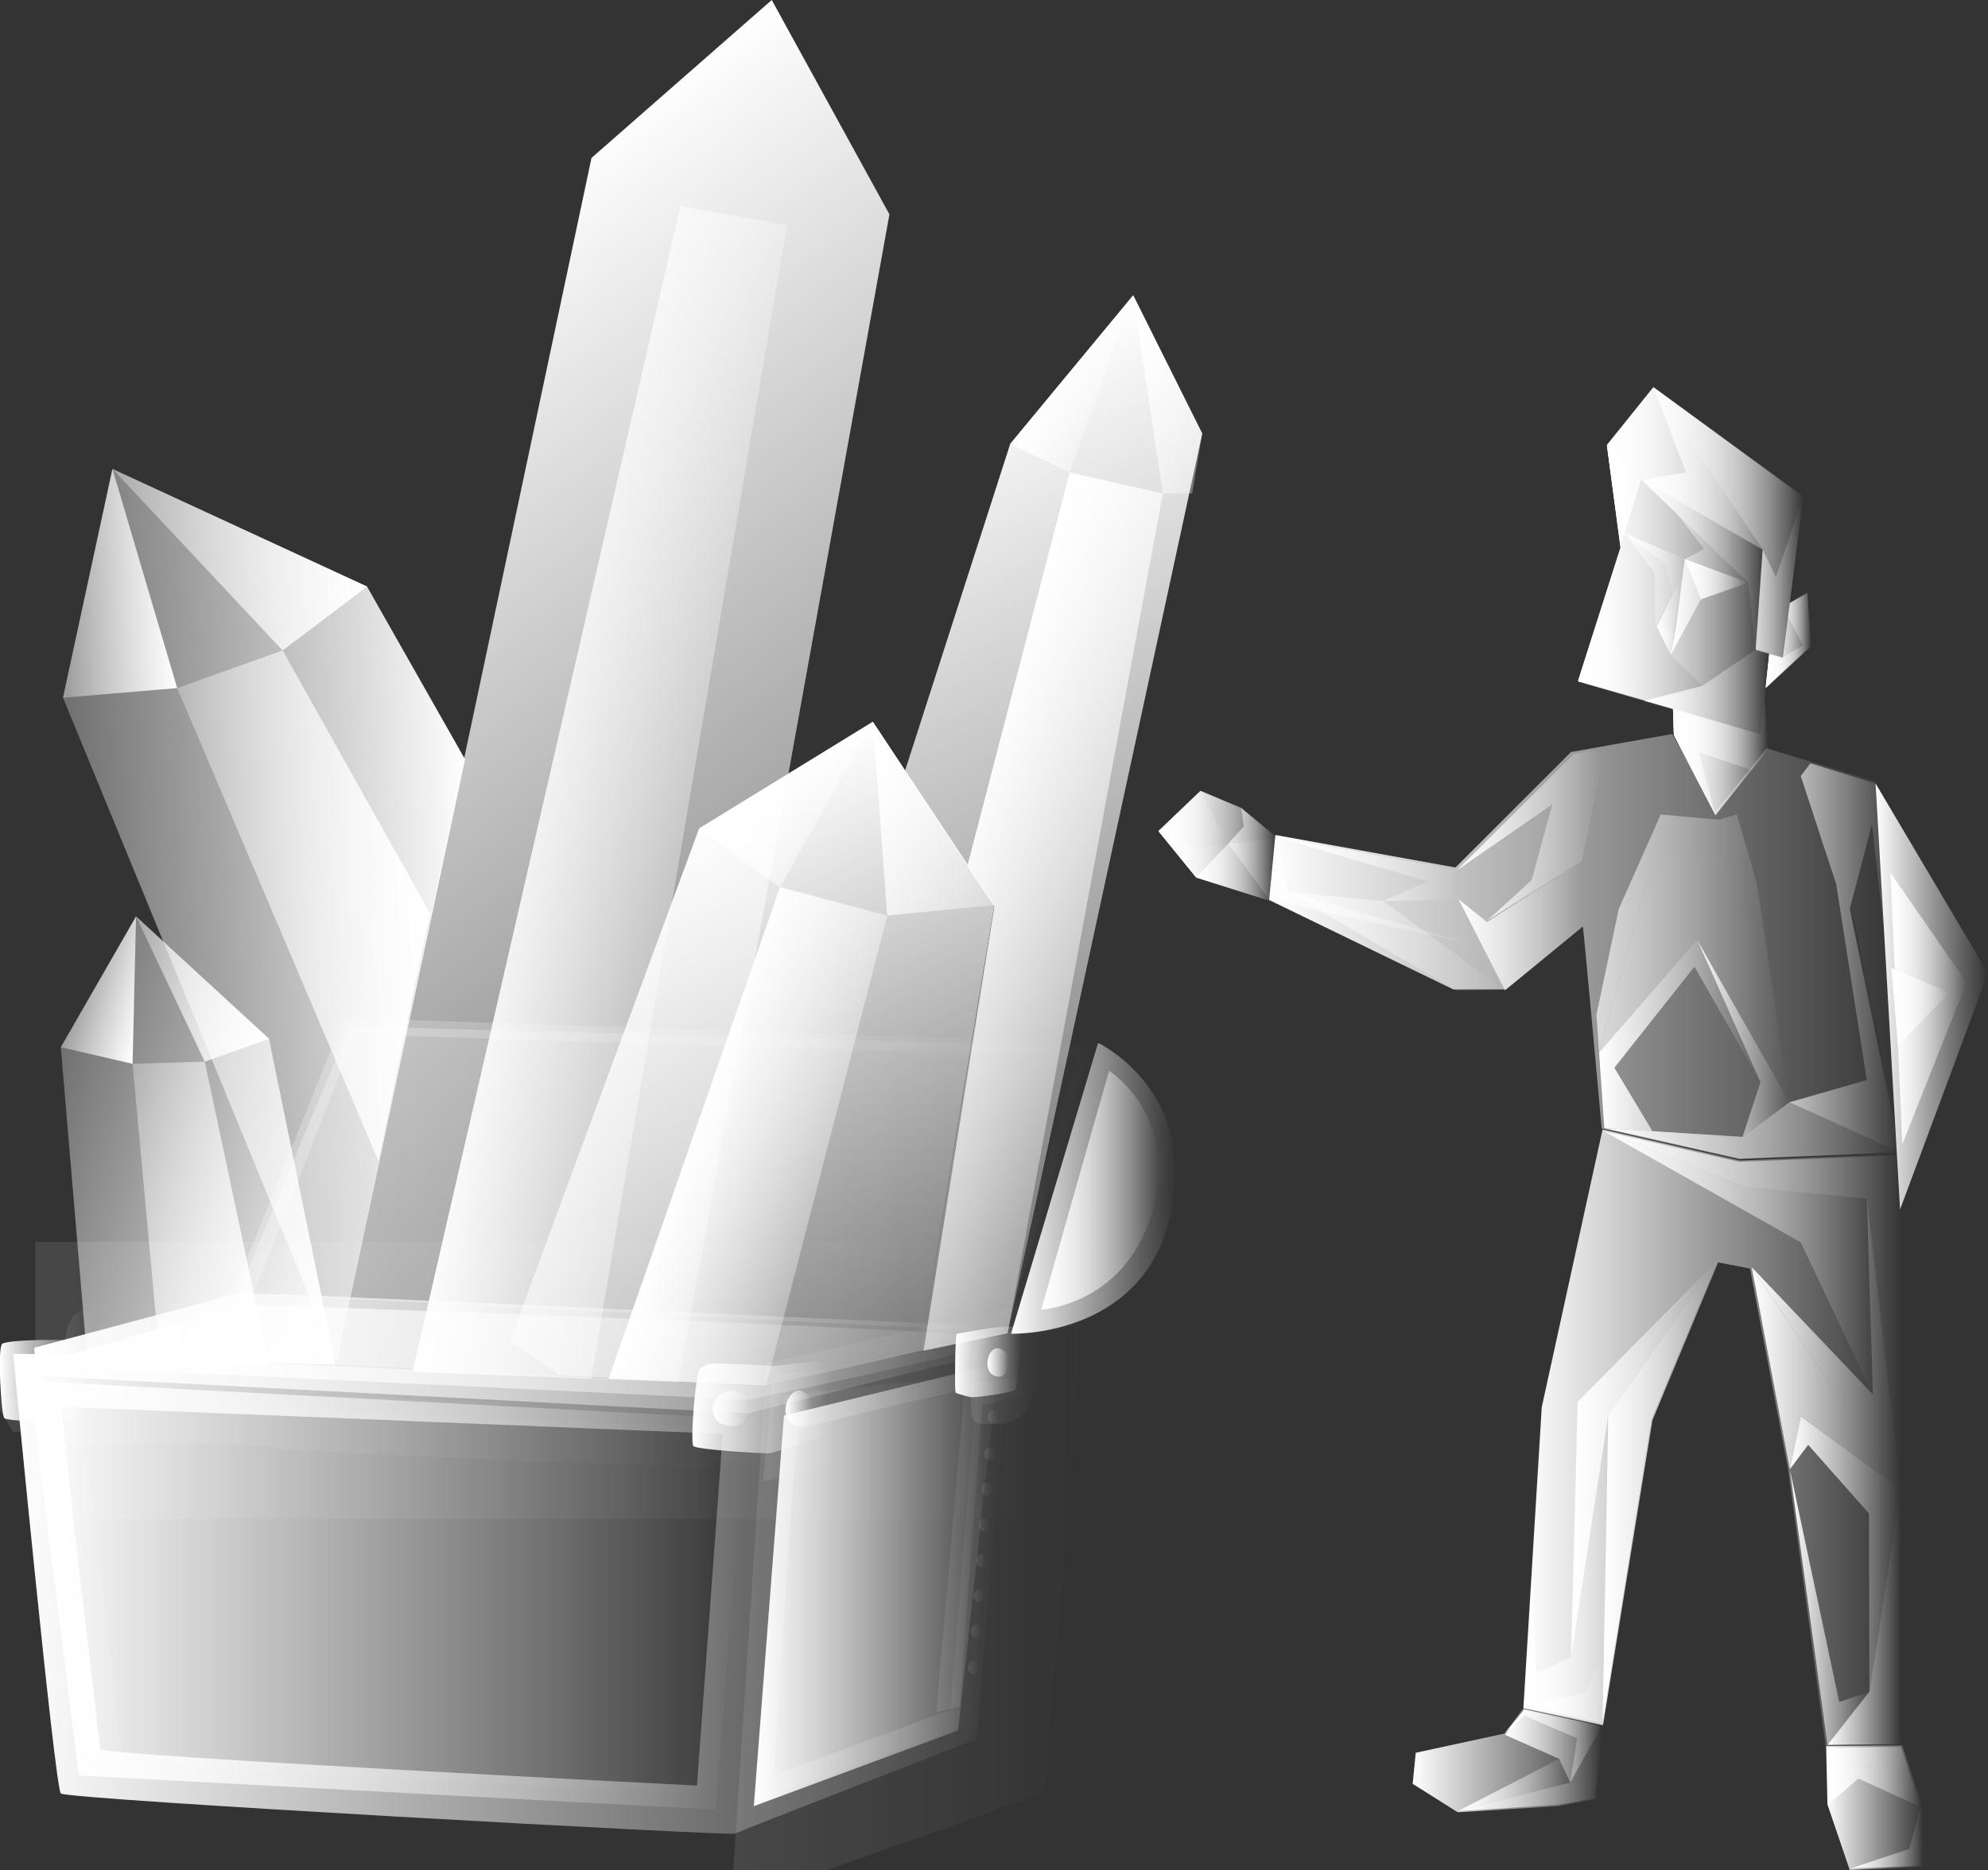 <svg xmlns="http://www.w3.org/2000/svg" viewBox="0 0 454.4 427.5">
  <rect x="0" y="0" width="454.4" height="427.5" fill="#333333" stroke="none"/>
  <linearGradient id="lYbfdx" x1="-2336.903" x2="-2299.296" y1="271.735" y2="271.735" gradientTransform="translate(2568.053)" gradientUnits="userSpaceOnUse">
    <stop offset="0" stop-color="#fff" />
    <stop offset="1" stop-color="#fff" stop-opacity="0" />
  </linearGradient>
  <path fill="url(#lYbfdx)" d="M251 238.4s23.8 11.3 16.2 40.8c-6.9 26.7-36.1 25.7-36.1 25.7l19.9-66.5z" />
  <linearGradient id="XMLID_00000051376931475915913330000010029073108592673971_" x1="-2330.066" x2="-2303.215" y1="272.133" y2="272.133" gradientTransform="translate(2568.053)" gradientUnits="userSpaceOnUse">
    <stop offset="0" stop-color="#fff" />
    <stop offset="1" stop-color="#fff" stop-opacity="0" />
  </linearGradient>
  <path id="XMLID_00000064325558116550411200000000033876509693397689_" fill="url(#XMLID_00000051376931475915913330000010029073108592673971_)" d="M253.5 244.8s16.8 10.6 9.6 33.2c-6.5 20.4-25.1 21.4-25.1 21.4l15.5-54.6z" />
  <linearGradient id="XMLID_00000152250781080465472320000010068444023178595499_" x1="-2513.63" x2="-2318.687" y1="269.554" y2="269.554" gradientTransform="translate(2568.053)" gradientUnits="userSpaceOnUse">
    <stop offset="0" stop-color="#fff" />
    <stop offset="1" stop-color="#fff" stop-opacity="0" />
  </linearGradient>
  <path id="XMLID_00000029762872801028440290000007577869831032783544_" fill="url(#XMLID_00000152250781080465472320000010068444023178595499_)" d="m54.4 295.7 25.5-61.1 169.5 4.7-19.4 65.2z" opacity=".33" />
  <linearGradient id="SVGID_00000030446266570177315050000007554060663953554101_" x1="-2515.035" x2="-2316.709" y1="268.27" y2="268.27" gradientTransform="translate(2568.053)" gradientUnits="userSpaceOnUse">
    <stop offset="0" stop-color="#fff" />
    <stop offset="1" stop-color="#fff" stop-opacity="0" />
  </linearGradient>
  <path fill="url(#SVGID_00000030446266570177315050000007554060663953554101_)" d="m57.8 296.3 23.4-59.8 165.1 5-18.4 62.4h4.5l18.9-65.5-172.7-5.7L53 296.3z" opacity=".27" />
  <linearGradient id="SVGID_00000126324953852085201400000001806634766298233761_" x1="-2560.206" x2="-2338.826" y1="309.409" y2="309.409" gradientTransform="translate(2568.053)" gradientUnits="userSpaceOnUse">
    <stop offset="0" stop-color="#fff" />
    <stop offset="1" stop-color="#fff" stop-opacity="0" />
  </linearGradient>
  <path fill="url(#SVGID_00000126324953852085201400000001806634766298233761_)" d="M7.8 308.1s44.6-11.9 46.6-12.4 173.9 7.6 173.9 7.6l1 5.2-58.3 14.6-162.7-8.6-.5-6.4z" />
  <defs>
    <path id="XMLID_00000134942075014718578720000001978492631267191700_" d="M8 312.2s45.1-13.9 48.6-13.9 172.1 5.8 172.3 7.8c.2 2.1-57.9 13.9-57.9 13.9L8 312.2z" />
  </defs>
  <linearGradient id="XMLID_00000147937104217113455430000007321584704979837570_" x1="-2560.089" x2="-2339.263" y1="309.258" y2="309.258" gradientTransform="translate(2568.053)" gradientUnits="userSpaceOnUse">
    <stop offset="0" stop-color="#fff" />
    <stop offset="1" stop-color="#fff" stop-opacity="0" />
  </linearGradient>
  <use href="#XMLID_00000134942075014718578720000001978492631267191700_" fill="url(#XMLID_00000147937104217113455430000007321584704979837570_)" overflow="visible" />
  <clipPath id="XMLID_00000173873616342895134420000009046592735726654906_">
    <use href="#XMLID_00000134942075014718578720000001978492631267191700_" overflow="visible" />
  </clipPath>
  <linearGradient id="SVGID_00000075125135775370985800000013530510420189194647_" x1="-2559.95" x2="-2330.943" y1="315.558" y2="315.558" gradientTransform="translate(2568.053)" gradientUnits="userSpaceOnUse">
    <stop offset="0" stop-color="#fff" />
    <stop offset="1" stop-color="#fff" stop-opacity="0" />
  </linearGradient>
  <path fill="url(#SVGID_00000075125135775370985800000013530510420189194647_)" d="M8.1 283.9h229v63.3H8.1z" clipPath="url(#XMLID_00000173873616342895134420000009046592735726654906_)" opacity=".1" />
  <linearGradient id="SVGID_00000044870987795412930650000015429793860054512318_" x1="-2557.608" x2="-2396.481" y1="361.175" y2="361.175" gradientTransform="translate(2568.053)" gradientUnits="userSpaceOnUse">
    <stop offset="0" stop-color="#fff" />
    <stop offset="1" stop-color="#fff" stop-opacity="0" />
  </linearGradient>
  <path fill="url(#SVGID_00000044870987795412930650000015429793860054512318_)" d="M28.2 404.8s-8.1-72.8-8.6-73.9c-.6-1.1 41.1-1.1 42.2 0 1.1 1.1 107 4.9 107 4.9l2.7-13.8-156.4-4.4-4.7 2.5 7.8 82.8 10 1.9z" opacity=".1" />
  <linearGradient id="XMLID_00000047740884349313461350000004651081873996075908_" x1="-2561.343" x2="-2397.564" y1="364.688" y2="364.688" gradientTransform="translate(2568.053)" gradientUnits="userSpaceOnUse">
    <stop offset="0" stop-color="#fff" />
    <stop offset="1" stop-color="#fff" stop-opacity="0" />
  </linearGradient>
  <path id="XMLID_00000035502134637267702980000012941166470505963449_" fill="url(#XMLID_00000047740884349313461350000004651081873996075908_)" d="M6.7 315.7 18 405.9l145.6 7.8 6.9-89.3z" />
  <linearGradient id="SVGID_00000080891603259509630290000014619842758561968261_" x1="-2395.092" x2="-2340.086" y1="362.703" y2="362.703" gradientTransform="translate(2568.053)" gradientUnits="userSpaceOnUse">
    <stop offset="0" stop-color="#fff" />
    <stop offset="1" stop-color="#fff" stop-opacity="0" />
  </linearGradient>
  <path fill="url(#SVGID_00000080891603259509630290000014619842758561968261_)" d="m179.4 318.9-6.4 92.6 49.1-17.3 5.9-80.3z" opacity=".1" />
  <linearGradient id="XMLID_00000080921555967134608870000007165789536476139193_" x1="-2395.728" x2="-2339.806" y1="362.314" y2="362.314" gradientTransform="translate(2568.053)" gradientUnits="userSpaceOnUse">
    <stop offset="0" stop-color="#fff" />
    <stop offset="1" stop-color="#fff" stop-opacity="0" />
  </linearGradient>
  <path id="XMLID_00000168077744257770177530000003476927636266726279_" fill="url(#XMLID_00000080921555967134608870000007165789536476139193_)" d="m179.2 323.6-6.9 89.3 46.7-17.3 9.2-83.9z" />
  <defs>
    <path id="XMLID_00000105398448218933823140000018208952272628331652_" d="M175.2 316.9S4.8 308.6 3 309.6c0 0 9.5 98.9 10.9 100.4 1.4 1.4 153 9.7 154 9.2.9-.5 55.3-21.6 55.3-21.6s7.6-90.6 8.1-92.5c.3-2-56.1 11.8-56.1 11.8zm-15.9 91.3s-136.4-6.9-136.4-8.3c0-1.4-9.5-77.8-8.6-78.3l150.9 6.2-5.9 80.4zm57.9-17.3-40.3 14.9s4.5-78.1 5.9-79c1.4-.9 40.3-10 40.3-9.5 0 2.4-5.9 73.6-5.9 73.6z" />
  </defs>
  <linearGradient id="XMLID_00000083783822754841423930000003398833099652759451_" x1="-2565.144" x2="-2336.9" y1="362.002" y2="362.002" gradientTransform="translate(2568.053)" gradientUnits="userSpaceOnUse">
    <stop offset="0" stop-color="#fff" />
    <stop offset="1" stop-color="#fff" stop-opacity="0" />
  </linearGradient>
  <use href="#XMLID_00000105398448218933823140000018208952272628331652_" fill="url(#XMLID_00000083783822754841423930000003398833099652759451_)" overflow="visible" />
  <clipPath id="XMLID_00000093179121592874746210000016532312021044406715_">
    <use href="#XMLID_00000105398448218933823140000018208952272628331652_" overflow="visible" />
  </clipPath>
  <linearGradient id="SVGID_00000048463392692925637360000006354455416240340865_" x1="-2400.962" x2="-2319.82" y1="365.167" y2="365.167" gradientTransform="translate(2568.053)" gradientUnits="userSpaceOnUse">
    <stop offset="0" stop-color="#fff" />
    <stop offset="1" stop-color="#fff" stop-opacity="0" />
  </linearGradient>
  <path fill="url(#SVGID_00000048463392692925637360000006354455416240340865_)" d="m175.2 311.7-8.1 123.6 71.6-25.4 9.5-114.8z" clipPath="url(#XMLID_00000093179121592874746210000016532312021044406715_)" opacity=".1" />
  <linearGradient id="SVGID_00000075859594675012094160000001318274597833952910_" x1="-2569.831" x2="-2382.313" y1="364.869" y2="364.869" gradientTransform="translate(2568.053)" gradientUnits="userSpaceOnUse">
    <stop offset="0" stop-color="#fff" />
    <stop offset="1" stop-color="#fff" stop-opacity="0" />
  </linearGradient>
  <path fill="url(#SVGID_00000075859594675012094160000001318274597833952910_)" d="m2.9 327.3 9.5.5 8 74.8 138.8 7.6 4.3-76.3 10.3.6 11.9-3.1-1.1-10.5-24.7 5.3-161.7-6.7z" clipPath="url(#XMLID_00000093179121592874746210000016532312021044406715_)" opacity=".1" />
  <linearGradient id="SVGID_00000080918387442882931840000010668173619514326942_" x1="-2354.022" x2="-2333.043" y1="353.142" y2="353.142" gradientTransform="translate(2568.053)" gradientUnits="userSpaceOnUse">
    <stop offset="0" stop-color="#fff" />
    <stop offset="1" stop-color="#fff" stop-opacity="0" />
  </linearGradient>
  <path fill="url(#SVGID_00000080918387442882931840000010668173619514326942_)" d="m234.6 318.9-10.1 2.3-5.2 68.9-5.3 1.4 6.6-75.3 14.4-1.4z" clipPath="url(#XMLID_00000093179121592874746210000016532312021044406715_)" opacity=".1" />
  <defs>
    <path id="XMLID_00000075879238485470433230000004368017518128790444_" d="M.5 307.2c-1.1.8-.3 16.1.5 17 .6.6 10.2 1.1 15.1 1 1.4 0 3.3-1.2 3.5-1.3 1.1-.5.5-16.7-.3-17.2-.7-.6-17.1-.6-18.8.5z" />
  </defs>
  <linearGradient id="XMLID_00000113322188673254158560000004848023815109034173_" x1="-2568.053" x2="-2547.8" y1="315.726" y2="315.726" gradientTransform="translate(2568.053)" gradientUnits="userSpaceOnUse">
    <stop offset="0" stop-color="#fff" />
    <stop offset="1" stop-color="#fff" stop-opacity="0" />
  </linearGradient>
  <use href="#XMLID_00000075879238485470433230000004368017518128790444_" fill="url(#XMLID_00000113322188673254158560000004848023815109034173_)" overflow="visible" />
  <clipPath id="XMLID_00000134226348793291182570000000833316786741218990_">
    <use href="#XMLID_00000075879238485470433230000004368017518128790444_" overflow="visible" />
  </clipPath>
  <linearGradient id="SVGID_00000101794010662182790120000013397249896243207869_" x1="-2553.265" x2="-2545.756" y1="314.804" y2="314.804" gradientTransform="translate(2568.053)" gradientUnits="userSpaceOnUse">
    <stop offset="0" stop-color="#fff" />
    <stop offset="1" stop-color="#fff" stop-opacity="0" />
  </linearGradient>
  <path fill="url(#SVGID_00000101794010662182790120000013397249896243207869_)" d="M15.3 328.4c0 .6.1 1.2.5 1.6.4.3.8.2 1.3.1 2-.5 3.5-2.3 4.2-4.2.7-1.9.8-4 .9-6.1.1-2.6 1.3-26-5.2-19.1-2.7 2.8-2.1 8.6-2.2 12.1-.1 5 .4 10.7.5 15.6z" clipPath="url(#XMLID_00000134226348793291182570000000833316786741218990_)" opacity=".1" />
  <defs>
    <path id="XMLID_00000166670045645184254700000017105502941958004625_" d="M160.1 312.8c-1.1.4-2.4 17-1.6 17.8.8.8 16.5 1.8 17.5 1.6 1.6-.3 12.1-3.8 12.1-3.8l1.3-15.9s-1.4-1.2-2.7-1.2c-1.3-.1-9.8 1-9.8 1s-9-.6-13.9-.6c-1.6 0-2.7 1.1-2.9 1.1z" />
  </defs>
  <linearGradient id="XMLID_00000172433311198495208110000017549299177917604282_" x1="-2409.823" x2="-2378.628" y1="321.785" y2="321.785" gradientTransform="translate(2568.053)" gradientUnits="userSpaceOnUse">
    <stop offset="0" stop-color="#fff" />
    <stop offset="1" stop-color="#fff" stop-opacity="0" />
  </linearGradient>
  <use href="#XMLID_00000166670045645184254700000017105502941958004625_" fill="url(#XMLID_00000172433311198495208110000017549299177917604282_)" overflow="visible" />
  <clipPath id="XMLID_00000109713815903229436020000013494188610604046519_">
    <use href="#XMLID_00000166670045645184254700000017105502941958004625_" overflow="visible" />
  </clipPath>
  <linearGradient id="SVGID_00000032621298504410666010000007159174037336218777_" x1="-2393.632" x2="-2375.938" y1="325.55" y2="325.55" gradientTransform="translate(2568.053)" gradientUnits="userSpaceOnUse">
    <stop offset="0" stop-color="#fff" />
    <stop offset="1" stop-color="#fff" stop-opacity="0" />
  </linearGradient>
  <path fill="url(#SVGID_00000032621298504410666010000007159174037336218777_)" d="m174.4 338.6 2.3-24.2 14.7-1.9.7 22.7z" clipPath="url(#XMLID_00000109713815903229436020000013494188610604046519_)" opacity=".1" />
  <defs>
    <path id="XMLID_00000127032272727405559280000002203690072241475731_" d="M218.7 304.9c-.4.2-.5 12.6-.3 13.4.1.3 2.6.9 3.5 1.1.9.2 10.2-1.1 10.3-1.8.3-1.1 1.7-13.3.9-13.9-.6-.4-2.3-.6-4.9-.3-.9 0-9.5 1.5-9.5 1.5z" />
  </defs>
  <linearGradient id="XMLID_00000120553026277562767600000011503387817940701368_" x1="-2349.751" x2="-2334.588" y1="311.253" y2="311.253" gradientTransform="translate(2568.053)" gradientUnits="userSpaceOnUse">
    <stop offset="0" stop-color="#fff" />
    <stop offset="1" stop-color="#fff" stop-opacity="0" />
  </linearGradient>
  <use href="#XMLID_00000127032272727405559280000002203690072241475731_" fill="url(#XMLID_00000120553026277562767600000011503387817940701368_)" overflow="visible" />
  <clipPath id="XMLID_00000121241638123200357430000004222593644053423765_">
    <use href="#XMLID_00000127032272727405559280000002203690072241475731_" overflow="visible" />
  </clipPath>
  <linearGradient id="SVGID_00000033342123034454098660000003111136383271662991_" x1="-2346.087" x2="-2329.565" y1="314.862" y2="314.862" gradientTransform="translate(2568.053)" gradientUnits="userSpaceOnUse">
    <stop offset="0" stop-color="#fff" />
    <stop offset="1" stop-color="#fff" stop-opacity="0" />
  </linearGradient>
  <path fill="url(#SVGID_00000033342123034454098660000003111136383271662991_)" d="M222 321.5c.1 1.3-.1 2.9 1 3.6.5.3 1.1.4 1.7.4 1.8.1 3.6.2 5.3-.2 1.7-.4 3.4-1.2 4.4-2.7.7-1 1-2.2 1.3-3.4 1.4-5.3 3.2-8.9 2.6-14.3-.3-2.3-15.3.5-15.3.5s-.6 3.2-.7 6.3c-.1 3.9-.5 6.3-.3 9.8z" clipPath="url(#XMLID_00000121241638123200357430000004222593644053423765_)" opacity=".1" />
  <linearGradient id="SVGID_00000136384794807452987730000017719906048699933330_" x1="-2564.348" x2="-2556.122" y1="315.585" y2="315.585" gradientTransform="translate(2568.053)" gradientUnits="userSpaceOnUse">
    <stop offset="0" stop-color="#fff" />
    <stop offset="1" stop-color="#fff" stop-opacity="0" />
  </linearGradient>
  <path fill="url(#SVGID_00000136384794807452987730000017719906048699933330_)" d="M4.4 318c.7 1 2 1.5 3.3 1.6 1.1.1 2.2-.1 3-.9.6-.5.9-1.3 1.1-2 .3-1.1.4-2.4-.2-3.3-.4-.6-1-1.1-1.7-1.4-.6-.3-1.3-.5-2-.5-3 .2-5.4 3.9-3.5 6.5z" />
  <linearGradient id="SVGID_00000118362590337334317680000007509165541625788848_" x1="-2405.166" x2="-2396.939" y1="321.975" y2="321.975" gradientTransform="translate(2568.053)" gradientUnits="userSpaceOnUse">
    <stop offset="0" stop-color="#fff" />
    <stop offset="1" stop-color="#fff" stop-opacity="0" />
  </linearGradient>
  <path fill="url(#SVGID_00000118362590337334317680000007509165541625788848_)" d="M163.6 324.4c.7 1 2 1.5 3.3 1.6 1.1.1 2.2-.1 3-.9.6-.5.9-1.3 1.1-2 .3-1.1.4-2.4-.2-3.3-.4-.6-1-1.1-1.7-1.4-.6-.3-1.3-.5-2-.5-3.1.2-5.4 3.9-3.5 6.5z" />
  <linearGradient id="SVGID_00000014616009597239452830000000630312361048034973_" x1="-2388.498" x2="-2382.591" y1="321.975" y2="321.975" gradientTransform="translate(2568.053)" gradientUnits="userSpaceOnUse">
    <stop offset="0" stop-color="#fff" />
    <stop offset="1" stop-color="#fff" stop-opacity="0" />
  </linearGradient>
  <path fill="url(#SVGID_00000014616009597239452830000000630312361048034973_)" d="M180 324.4c.5 1 1.4 1.5 2.3 1.6.8.1 1.6-.1 2.2-.9.4-.5.6-1.3.8-2 .2-1.1.3-2.4-.2-3.3-.3-.6-.7-1.1-1.2-1.4-.4-.3-.9-.5-1.4-.5-2.1.2-3.8 3.9-2.5 6.5z" />
  <linearGradient id="SVGID_00000078749534698388119640000007948674981751825340_" x1="-2342.382" x2="-2337.586" y1="311.418" y2="311.418" gradientTransform="translate(2568.053)" gradientUnits="userSpaceOnUse">
    <stop offset="0" stop-color="#fff" />
    <stop offset="1" stop-color="#fff" stop-opacity="0" />
  </linearGradient>
  <path fill="url(#SVGID_00000078749534698388119640000007948674981751825340_)" d="M226.1 313.4c.4.8 1.2 1.2 1.9 1.3.6.1 1.3-.1 1.7-.7.3-.4.5-1 .6-1.6.2-.9.2-1.9-.1-2.7-.2-.5-.6-.9-1-1.1-.4-.2-.8-.4-1.2-.4-1.7 0-3 3.1-1.9 5.2z" />
  <linearGradient id="SVGID_00000110446034311864595210000007555329622079208584_" x1="-2560.756" x2="-2557.511" y1="332.315" y2="332.315" gradientTransform="translate(2568.053)" gradientUnits="userSpaceOnUse">
    <stop offset="0" stop-color="#fff" />
    <stop offset="1" stop-color="#fff" stop-opacity="0" />
  </linearGradient>
  <path fill="url(#SVGID_00000110446034311864595210000007555329622079208584_)" d="M8.2 334c.8.4 1.9-.1 2.2-.9.1-.3.1-.5.1-.8 0-.4-.1-.7-.3-1-.1-.2-.3-.3-.5-.4-.2-.1-.4-.2-.7-.3-1.8-.3-2.3 2.6-.8 3.4z" opacity=".1" />
  <linearGradient id="SVGID_00000010274484816947430920000003259340433647894156_" x1="-2342.231" x2="-2339.67" y1="323.8" y2="323.8" gradientTransform="translate(2568.053)" gradientUnits="userSpaceOnUse">
    <stop offset="0" stop-color="#fff" />
    <stop offset="1" stop-color="#fff" stop-opacity="0" />
  </linearGradient>
  <path fill="url(#SVGID_00000010274484816947430920000003259340433647894156_)" d="M226.5 325.2c.7.3 1.5-.1 1.8-.8.1-.2.1-.4.1-.7 0-.3-.1-.6-.2-.8-.1-.1-.3-.2-.4-.3-.2-.1-.4-.2-.6-.2-1.5-.2-1.9 2.2-.7 2.8z" opacity=".1" />
  <linearGradient id="SVGID_00000150816816083863740150000004413147274025972614_" x1="-2343.064" x2="-2340.503" y1="332.343" y2="332.343" gradientTransform="translate(2568.053)" gradientUnits="userSpaceOnUse">
    <stop offset="0" stop-color="#fff" />
    <stop offset="1" stop-color="#fff" stop-opacity="0" />
  </linearGradient>
  <path fill="url(#SVGID_00000150816816083863740150000004413147274025972614_)" d="M225.7 333.7c.7.3 1.5-.1 1.8-.8.1-.2.1-.4.1-.7 0-.3-.1-.6-.2-.8-.1-.1-.3-.2-.4-.3-.2-.1-.4-.2-.6-.2-1.5-.2-1.9 2.2-.7 2.8z" opacity=".1" />
  <linearGradient id="SVGID_00000152974065524323663030000010635993711093968524_" x1="-2343.69" x2="-2341.128" y1="340.469" y2="340.469" gradientTransform="translate(2568.053)" gradientUnits="userSpaceOnUse">
    <stop offset="0" stop-color="#fff" />
    <stop offset="1" stop-color="#fff" stop-opacity="0" />
  </linearGradient>
  <path fill="url(#SVGID_00000152974065524323663030000010635993711093968524_)" d="M225.1 341.8c.7.3 1.5-.1 1.8-.8.1-.2.1-.4.1-.7 0-.3-.1-.6-.2-.8-.1-.1-.3-.2-.4-.3-.2-.1-.4-.2-.6-.2-1.5-.2-1.9 2.2-.7 2.8z" opacity=".1" />
  <linearGradient id="SVGID_00000136390839867501808840000009529172050921508753_" x1="-2344.315" x2="-2341.753" y1="348.594" y2="348.594" gradientTransform="translate(2568.053)" gradientUnits="userSpaceOnUse">
    <stop offset="0" stop-color="#fff" />
    <stop offset="1" stop-color="#fff" stop-opacity="0" />
  </linearGradient>
  <path fill="url(#SVGID_00000136390839867501808840000009529172050921508753_)" d="M224.5 350c.7.3 1.5-.1 1.8-.8.1-.2.1-.4.1-.7 0-.3-.1-.6-.2-.8-.1-.1-.3-.2-.4-.3-.2-.1-.4-.2-.6-.2-1.6-.2-2 2.2-.7 2.8z" opacity=".1" />
  <linearGradient id="SVGID_00000077287546577140383590000010197023164607922579_" x1="-2344.94" x2="-2342.378" y1="356.72" y2="356.72" gradientTransform="translate(2568.053)" gradientUnits="userSpaceOnUse">
    <stop offset="0" stop-color="#fff" />
    <stop offset="1" stop-color="#fff" stop-opacity="0" />
  </linearGradient>
  <path fill="url(#SVGID_00000077287546577140383590000010197023164607922579_)" d="M223.8 358.1c.7.3 1.5-.1 1.8-.8.1-.2.1-.4.1-.7 0-.3-.1-.6-.2-.8-.1-.1-.3-.2-.4-.3-.2-.1-.4-.2-.6-.2-1.5-.2-1.9 2.2-.7 2.8z" opacity=".1" />
  <linearGradient id="SVGID_00000171689354320979678940000004408060416175085710_" x1="-2345.565" x2="-2343.003" y1="364.846" y2="364.846" gradientTransform="translate(2568.053)" gradientUnits="userSpaceOnUse">
    <stop offset="0" stop-color="#fff" />
    <stop offset="1" stop-color="#fff" stop-opacity="0" />
  </linearGradient>
  <path fill="url(#SVGID_00000171689354320979678940000004408060416175085710_)" d="M223.2 366.2c.7.3 1.5-.1 1.8-.8.1-.2.1-.4.1-.7 0-.3-.1-.6-.2-.8-.1-.1-.3-.2-.4-.3-.2-.1-.4-.2-.6-.2-1.5-.2-1.9 2.2-.7 2.8z" opacity=".1" />
  <linearGradient id="SVGID_00000057140672621365753390000003302952435761409694_" x1="-2346.19" x2="-2343.629" y1="372.972" y2="372.972" gradientTransform="translate(2568.053)" gradientUnits="userSpaceOnUse">
    <stop offset="0" stop-color="#fff" />
    <stop offset="1" stop-color="#fff" stop-opacity="0" />
  </linearGradient>
  <path fill="url(#SVGID_00000057140672621365753390000003302952435761409694_)" d="M222.6 374.3c.7.3 1.5-.1 1.8-.8.1-.2.1-.4.1-.7 0-.3-.1-.6-.2-.8-.1-.1-.3-.2-.4-.3-.2-.1-.4-.2-.6-.2-1.5-.2-1.9 2.2-.7 2.8z" opacity=".1" />
  <linearGradient id="SVGID_00000006692848466059505670000016108988994340440753_" x1="-2346.815" x2="-2344.254" y1="381.098" y2="381.098" gradientTransform="translate(2568.053)" gradientUnits="userSpaceOnUse">
    <stop offset="0" stop-color="#fff" />
    <stop offset="1" stop-color="#fff" stop-opacity="0" />
  </linearGradient>
  <path fill="url(#SVGID_00000006692848466059505670000016108988994340440753_)" d="M222 382.5c.7.3 1.5-.1 1.8-.8.1-.2.1-.4.1-.7 0-.3-.1-.6-.2-.8-.1-.1-.3-.2-.4-.3-.2-.1-.4-.2-.6-.2-1.6-.2-2 2.2-.7 2.8z" opacity=".1" />
  <linearGradient id="SVGID_00000172411335738360921580000011865618750607829913_" x1="-2559.93" x2="-2556.685" y1="340.9" y2="340.9" gradientTransform="translate(2568.053)" gradientUnits="userSpaceOnUse">
    <stop offset="0" stop-color="#fff" />
    <stop offset="1" stop-color="#fff" stop-opacity="0" />
  </linearGradient>
  <path fill="url(#SVGID_00000172411335738360921580000011865618750607829913_)" d="M9 342.5c.8.4 1.9-.1 2.2-.9.1-.3.1-.5.1-.8 0-.4-.1-.7-.3-1-.1-.2-.3-.3-.5-.4-.2-.1-.4-.2-.7-.3-1.8-.2-2.3 2.7-.8 3.4z" opacity=".1" />
  <linearGradient id="SVGID_00000035499649667021939730000012250596479064634780_" x1="-2558.805" x2="-2555.56" y1="349.485" y2="349.485" gradientTransform="translate(2568.053)" gradientUnits="userSpaceOnUse">
    <stop offset="0" stop-color="#fff" />
    <stop offset="1" stop-color="#fff" stop-opacity="0" />
  </linearGradient>
  <path fill="url(#SVGID_00000035499649667021939730000012250596479064634780_)" d="M10.2 351.1c.8.4 1.9-.1 2.2-.9.1-.3.1-.5.1-.8 0-.4-.1-.7-.3-1-.1-.2-.3-.3-.5-.4-.2-.1-.4-.2-.7-.3-1.9-.2-2.4 2.7-.8 3.4z" opacity=".1" />
  <linearGradient id="SVGID_00000037667708122767252950000005521669447994857398_" x1="-2558.08" x2="-2554.835" y1="357.97" y2="357.97" gradientTransform="translate(2568.053)" gradientUnits="userSpaceOnUse">
    <stop offset="0" stop-color="#fff" />
    <stop offset="1" stop-color="#fff" stop-opacity="0" />
  </linearGradient>
  <path fill="url(#SVGID_00000037667708122767252950000005521669447994857398_)" d="M10.9 359.6c.8.4 1.9-.1 2.2-.9.1-.3.1-.5.1-.8 0-.4-.1-.7-.3-1-.1-.2-.3-.3-.5-.4-.2-.1-.4-.2-.7-.3-1.9-.2-2.4 2.7-.8 3.4z" opacity=".1" />
  <linearGradient id="SVGID_00000147214642872240385390000018419055471563424131_" x1="-2557.054" x2="-2553.81" y1="367.056" y2="367.056" gradientTransform="translate(2568.053)" gradientUnits="userSpaceOnUse">
    <stop offset="0" stop-color="#fff" />
    <stop offset="1" stop-color="#fff" stop-opacity="0" />
  </linearGradient>
  <path fill="url(#SVGID_00000147214642872240385390000018419055471563424131_)" d="M11.9 368.7c.8.4 1.9-.1 2.2-.9.1-.3.1-.5.1-.8 0-.4-.1-.7-.3-1-.1-.2-.3-.3-.5-.4-.2-.1-.4-.2-.7-.3-1.8-.2-2.3 2.7-.8 3.4z" opacity=".1" />
  <linearGradient id="SVGID_00000079452961213267325630000015678481670190947753_" x1="-2556.429" x2="-2553.184" y1="375.807" y2="375.807" gradientTransform="translate(2568.053)" gradientUnits="userSpaceOnUse">
    <stop offset="0" stop-color="#fff" />
    <stop offset="1" stop-color="#fff" stop-opacity="0" />
  </linearGradient>
  <path fill="url(#SVGID_00000079452961213267325630000015678481670190947753_)" d="M12.5 377.5c.8.4 1.9-.1 2.2-.9.1-.3.1-.5.1-.8 0-.4-.1-.7-.3-1-.1-.2-.3-.3-.5-.4-.2-.1-.4-.2-.7-.3-1.8-.3-2.3 2.6-.8 3.4z" opacity=".1" />
  <linearGradient id="SVGID_00000087398371710624547500000016768118863013308545_" x1="-2555.387" x2="-2552.143" y1="384.766" y2="384.766" gradientTransform="translate(2568.053)" gradientUnits="userSpaceOnUse">
    <stop offset="0" stop-color="#fff" />
    <stop offset="1" stop-color="#fff" stop-opacity="0" />
  </linearGradient>
  <path fill="url(#SVGID_00000087398371710624547500000016768118863013308545_)" d="M13.6 386.4c.8.4 1.9-.1 2.2-.9.1-.3.1-.5.1-.8 0-.4-.1-.7-.3-1-.1-.2-.3-.3-.5-.4-.2-.1-.4-.2-.7-.3-1.9-.2-2.4 2.7-.8 3.4z" opacity=".1" />
  <linearGradient id="SVGID_00000135684421632958686630000015750470404698592414_" x1="-2554.137" x2="-2550.893" y1="393.933" y2="393.933" gradientTransform="translate(2568.053)" gradientUnits="userSpaceOnUse">
    <stop offset="0" stop-color="#fff" />
    <stop offset="1" stop-color="#fff" stop-opacity="0" />
  </linearGradient>
  <path fill="url(#SVGID_00000135684421632958686630000015750470404698592414_)" d="M14.8 395.6c.8.4 1.9-.1 2.2-.9.1-.3.1-.5.1-.8 0-.4-.1-.7-.3-1-.1-.2-.3-.3-.5-.4-.2-.1-.4-.2-.7-.3-1.8-.3-2.3 2.7-.8 3.4z" opacity=".1" />
  <linearGradient id="SVGID_00000022553960849861529560000004183279854055931319_" x1="-2645.854" x2="-2505.729" y1="525.606" y2="665.731" gradientTransform="rotate(17.862 118.847 9339.844)" gradientUnits="userSpaceOnUse">
    <stop offset="0" stop-color="#fff" />
    <stop offset="1" stop-color="#fff" stop-opacity=".3" />
  </linearGradient>
  <path fill="url(#SVGID_00000022553960849861529560000004183279854055931319_)" d="m259 67.5-28.1 34-24.1 74.9 20.5 30.8-17 101.6 20-4 44.5-205.7z" />
  <linearGradient id="SVGID_00000119097876831862224970000006725543865332653456_" x1="-2591.638" x2="-2564.874" y1="491.892" y2="491.892" gradientTransform="rotate(17.862 118.847 9339.844)" gradientUnits="userSpaceOnUse">
    <stop offset="0" stop-color="#fff" />
    <stop offset="1" stop-color="#fff" stop-opacity=".3" />
  </linearGradient>
  <path fill="url(#SVGID_00000119097876831862224970000006725543865332653456_)" d="m259 67.5 6.8 45.3h6.7l2.3-13.7z" />
  <linearGradient id="SVGID_00000036225159643344222620000016029154555118399369_" x1="-2607.89" x2="-2591.638" y1="492.863" y2="492.863" gradientTransform="rotate(17.862 118.847 9339.844)" gradientUnits="userSpaceOnUse">
    <stop offset="0" stop-color="#fff" />
    <stop offset="1" stop-color="#fff" stop-opacity=".3" />
  </linearGradient>
  <path fill="url(#SVGID_00000036225159643344222620000016029154555118399369_)" d="m230.9 101.5 13.6 6.5L259 67.5z" />
  <linearGradient id="SVGID_00000090977544541899318400000005852456596222440599_" x1="-2592.956" x2="-2546.066" y1="614.08" y2="614.08" gradientTransform="rotate(17.862 118.847 9339.844)" gradientUnits="userSpaceOnUse">
    <stop offset="0" stop-color="#fff" />
    <stop offset="1" stop-color="#fff" stop-opacity=".3" />
  </linearGradient>
  <path fill="url(#SVGID_00000090977544541899318400000005852456596222440599_)" d="m244.5 108 21.3 4.8-35.5 192-19.2 4 16.2-101.6-6.2-9.2z" />
  <linearGradient id="SVGID_00000050650856094018282080000007292534249815351178_" x1="-2537.697" x2="-2368.851" y1="144.605" y2="313.451" gradientTransform="rotate(7.778 -768.781 19281.026)" gradientUnits="userSpaceOnUse">
    <stop offset="0" stop-color="#fff" />
    <stop offset="1" stop-color="#fff" stop-opacity=".3" />
  </linearGradient>
  <path fill="url(#SVGID_00000050650856094018282080000007292534249815351178_)" d="m176.4 0-41.2 36.1L76.7 312l16 .8 42.4 2.4 20 .8 48.2-267z" />
  <linearGradient id="SVGID_00000018213918783259254550000003461193333794963364_" x1="-2481.792" x2="-2432.525" y1="235.516" y2="235.516" gradientTransform="rotate(7.778 -768.781 19281.026)" gradientUnits="userSpaceOnUse">
    <stop offset="0" stop-color="#fff" />
    <stop offset="1" stop-color="#fff" stop-opacity=".3" />
  </linearGradient>
  <path fill="url(#SVGID_00000018213918783259254550000003461193333794963364_)" d="m179.9 51.4-24.4-4.2-61.2 266.4 40.8 1.6z" />
  <linearGradient id="SVGID_00000157987214745114562390000002064965522046366086_" x1="-2665.225" x2="-2571.212" y1="629.333" y2="723.345" gradientTransform="rotate(17.862 118.847 9339.844)" gradientUnits="userSpaceOnUse">
    <stop offset="0" stop-color="#fff" />
    <stop offset="1" stop-color="#fff" stop-opacity=".3" />
  </linearGradient>
  <path fill="url(#SVGID_00000157987214745114562390000002064965522046366086_)" d="m199.5 165-39.7 24.4-43.2 117.1 11.3 7.9 47.2 2.4 35.2-8 17-101.9z" />
  <linearGradient id="SVGID_00000004505375708705489870000004429191595628021656_" x1="-2618.346" x2="-2578.983" y1="603.004" y2="603.004" gradientTransform="rotate(17.862 118.847 9339.844)" gradientUnits="userSpaceOnUse">
    <stop offset="0" stop-color="#fff" />
    <stop offset="1" stop-color="#fff" stop-opacity=".3" />
  </linearGradient>
  <path fill="url(#SVGID_00000004505375708705489870000004429191595628021656_)" d="m199.5 165 3.3 44.3 24.5-2.4z" />
  <linearGradient id="SVGID_00000055681429163244420550000016673540339889409467_" x1="-2648.596" x2="-2618.346" y1="603.704" y2="603.704" gradientTransform="rotate(17.862 118.847 9339.844)" gradientUnits="userSpaceOnUse">
    <stop offset="0" stop-color="#fff" />
    <stop offset="1" stop-color="#fff" stop-opacity=".3" />
  </linearGradient>
  <path fill="url(#SVGID_00000055681429163244420550000016673540339889409467_)" d="m159.8 189.4 39.7-24.4-21.2 37.8z" />
  <linearGradient id="SVGID_00000010299912575577973650000005014194690081465765_" x1="-2629.7" x2="-2594.936" y1="683.751" y2="683.751" gradientTransform="rotate(17.862 118.847 9339.844)" gradientUnits="userSpaceOnUse">
    <stop offset="0" stop-color="#fff" />
    <stop offset="1" stop-color="#fff" stop-opacity=".3" />
  </linearGradient>
  <path fill="url(#SVGID_00000010299912575577973650000005014194690081465765_)" d="m202.8 209.3-24.5-6.5-39.2 112.4 18.4.8 17.6.8z" />
  <linearGradient id="SVGID_00000166676047219043038930000001458325224425506950_" x1="1984.455" x2="2075.75" y1="-456.932" y2="-456.932" gradientTransform="matrix(-.999 .04 .04 .999 2108.78 584.351)" gradientUnits="userSpaceOnUse">
    <stop offset="0" stop-color="#fff" />
    <stop offset="1" stop-color="#fff" stop-opacity=".3" />
  </linearGradient>
  <path fill="url(#SVGID_00000166676047219043038930000001458325224425506950_)" d="m25.7 107.2 58.2 26.9 22.4 39.5-29.4 137.9-62.5-152z" />
  <linearGradient id="SVGID_00000153679180081715845640000012265418168766372744_" x1="2049.566" x2="2075.75" y1="-534.101" y2="-534.101" gradientTransform="matrix(-.999 .04 .04 .999 2108.78 584.351)" gradientUnits="userSpaceOnUse">
    <stop offset="0" stop-color="#fff" />
    <stop offset="1" stop-color="#fff" stop-opacity=".3" />
  </linearGradient>
  <path fill="url(#SVGID_00000153679180081715845640000012265418168766372744_)" d="m25.7 107.2 14.8 50.1-26.1 2.2z" />
  <linearGradient id="SVGID_00000093871263801534151940000003628201176605040279_" x1="2005.261" x2="2062.335" y1="-538.494" y2="-538.494" gradientTransform="matrix(-.999 .04 .04 .999 2108.78 584.351)" gradientUnits="userSpaceOnUse">
    <stop offset="0" stop-color="#fff" />
    <stop offset="1" stop-color="#fff" stop-opacity=".3" />
  </linearGradient>
  <path fill="url(#SVGID_00000093871263801534151940000003628201176605040279_)" d="m83.9 134.1-19.3 14.6-38.9-41.5z" />
  <linearGradient id="SVGID_00000083779872973530187520000009051319118450567085_" x1="1993.857" x2="2049.566" y1="-458.213" y2="-458.213" gradientTransform="matrix(-.999 .04 .04 .999 2108.78 584.351)" gradientUnits="userSpaceOnUse">
    <stop offset="0" stop-color="#fff" />
    <stop offset="1" stop-color="#fff" stop-opacity=".3" />
  </linearGradient>
  <path fill="url(#SVGID_00000083779872973530187520000009051319118450567085_)" d="m40.5 157.3 24.1-8.6 33.7 60.1-11.8 56.6z" />
  <linearGradient id="SVGID_00000116935152547812681490000014232604006397027223_" x1="2542.06" x2="2622.005" y1="395.615" y2="395.615" gradientTransform="scale(-1 1) rotate(-15.491 791.081 9998.426)" gradientUnits="userSpaceOnUse">
    <stop offset="0" stop-color="#fff" />
    <stop offset="1" stop-color="#fff" stop-opacity=".3" />
  </linearGradient>
  <path fill="url(#SVGID_00000116935152547812681490000014232604006397027223_)" d="m31.1 209.5 30.4 28L76.7 312l-56.8-1.6-6-71z" />
  <linearGradient id="SVGID_00000093165207761659436970000009843844243580490422_" x1="2605.133" x2="2622.005" y1="362.196" y2="362.196" gradientTransform="scale(-1 1) rotate(-15.491 791.081 9998.426)" gradientUnits="userSpaceOnUse">
    <stop offset="0" stop-color="#fff" />
    <stop offset="1" stop-color="#fff" stop-opacity=".3" />
  </linearGradient>
  <path fill="url(#SVGID_00000093165207761659436970000009843844243580490422_)" d="m31.1 209.5-.8 33.7-16.4-3.8z" />
  <linearGradient id="SVGID_00000125563548277156242550000004703023354787770032_" x1="2576.586" x2="2613.361" y1="359.366" y2="359.366" gradientTransform="scale(-1 1) rotate(-15.491 791.081 9998.426)" gradientUnits="userSpaceOnUse">
    <stop offset="0" stop-color="#fff" />
    <stop offset="1" stop-color="#fff" stop-opacity=".3" />
  </linearGradient>
  <path fill="url(#SVGID_00000125563548277156242550000004703023354787770032_)" d="m61.5 237.5-14.7 5.2-15.7-33.2z" />
  <linearGradient id="SVGID_00000155115932739296801400000000431443284152994736_" x1="2556.711" x2="2605.133" y1="408.403" y2="408.403" gradientTransform="scale(-1 1) rotate(-15.491 791.081 9998.426)" gradientUnits="userSpaceOnUse">
    <stop offset="0" stop-color="#fff" />
    <stop offset="1" stop-color="#fff" stop-opacity=".3" />
  </linearGradient>
  <path fill="url(#SVGID_00000155115932739296801400000000431443284152994736_)" d="m30.3 243.2 16.5-.5L61.5 312l-24.8.8z" />
  <linearGradient id="SVGID_00000042705360582639696260000013964561841214989753_" x1="428.712" x2="454.402" y1="227.808" y2="227.808" gradientUnits="userSpaceOnUse">
    <stop offset="0" stop-color="#fff" />
    <stop offset="1" stop-color="#fff" stop-opacity="0" />
  </linearGradient>
  <path fill="url(#SVGID_00000042705360582639696260000013964561841214989753_)" d="m428.7 179.1 25.7 43.4-20.1 54z" />
  <linearGradient id="SVGID_00000044861865781764058400000015934293781186866851_" x1="289.886" x2="434.753" y1="217.848" y2="217.848" gradientUnits="userSpaceOnUse">
    <stop offset="0" stop-color="#fff" />
    <stop offset="1" stop-color="#fff" stop-opacity="0" />
  </linearGradient>
  <path fill="url(#SVGID_00000044861865781764058400000015934293781186866851_)" d="m434.3 267.7.5-2.5-2.9-52.1-3.1-34.4-.1-.1-24.8-7.5h-.1l-11.6 14.3c-.1.1-.2.1-.2 0l-9.7-17.5-.1-.1-23 4.1h-.1l-26.4 26.4h-.1l-41-7.4c-.1 0-.1 0-.1.1l-1.4 14.7c0 .1 0 .1.1.1l42 20.4h12l17.6-14.4c.1-.1 4.3 46.1 4.3 46.1 0 .1 0 .1.1.1l31.2 7 37-1.5c.1 0 .1-.1.1-.1l-11.1-53.7c0-.1.1-.2.2-.1l4 20.1 2 8.8" />
  <linearGradient id="SVGID_00000023976318623183149230000001824001590793296829_" x1="264.834" x2="291.853" y1="193.416" y2="193.416" gradientUnits="userSpaceOnUse">
    <stop offset="0" stop-color="#fff" />
    <stop offset="1" stop-color="#fff" stop-opacity="0" />
  </linearGradient>
  <path fill="url(#SVGID_00000023976318623183149230000001824001590793296829_)" d="m274.4 180.8-9.6 9.2 8.6 10.6 17 5.4 1.5-14.5-8.2-6.8z" />
  <linearGradient id="SVGID_00000090261068509861346500000005729195394742498696_" x1="280.661" x2="291.853" y1="188.815" y2="188.815" gradientUnits="userSpaceOnUse">
    <stop offset="0" stop-color="#fff" />
    <stop offset="1" stop-color="#fff" stop-opacity="0" />
  </linearGradient>
  <path fill="url(#SVGID_00000090261068509861346500000005729195394742498696_)" d="m283.7 184.7.6 4.2-3.6 4 11.2-1.4z" opacity=".67" />
  <linearGradient id="SVGID_00000107560113094678234210000005319248680799715487_" x1="273.42" x2="290.368" y1="199.48" y2="199.48" gradientUnits="userSpaceOnUse">
    <stop offset="0" stop-color="#fff" />
    <stop offset="1" stop-color="#fff" stop-opacity="0" />
  </linearGradient>
  <path fill="url(#SVGID_00000107560113094678234210000005319248680799715487_)" d="m290.4 206-9.7-13.1-7.3 7.7z" />
  <linearGradient id="SVGID_00000129886901690471970630000000957231762728474300_" x1="264.834" x2="280.661" y1="195.301" y2="195.301" gradientUnits="userSpaceOnUse">
    <stop offset="0" stop-color="#fff" />
    <stop offset="1" stop-color="#fff" stop-opacity="0" />
  </linearGradient>
  <path fill="url(#SVGID_00000129886901690471970630000000957231762728474300_)" d="m280.7 192.9-7.4 1-8.5-3.9 8.6 10.6z" />
  <linearGradient id="SVGID_00000048473266038975105860000018267032258471025324_" x1="280.661" x2="291.853" y1="198.759" y2="198.759" gradientUnits="userSpaceOnUse">
    <stop offset="0" stop-color="#fff" />
    <stop offset="1" stop-color="#fff" stop-opacity="0" />
  </linearGradient>
  <path fill="url(#SVGID_00000048473266038975105860000018267032258471025324_)" d="m291.9 191.5-11.2 1.4 9.7 13.1z" opacity=".8" />
  <linearGradient id="SVGID_00000054243963641412929080000008097794402916677813_" x1="264.834" x2="280.661" y1="187.323" y2="187.323" gradientUnits="userSpaceOnUse">
    <stop offset="0" stop-color="#fff" />
    <stop offset="1" stop-color="#fff" stop-opacity="0" />
  </linearGradient>
  <path fill="url(#SVGID_00000054243963641412929080000008097794402916677813_)" d="m280.7 192.9-6.3-12.1-6.9 6.6-2.7 2.6 8.5 3.9z" opacity=".67" />
  <linearGradient id="SVGID_00000034787662598191958300000010263400640461964208_" x1="264.834" x2="291.853" y1="193.416" y2="193.416" gradientUnits="userSpaceOnUse">
    <stop offset="0" stop-color="#fff" />
    <stop offset="1" stop-color="#fff" stop-opacity="0" />
  </linearGradient>
  <path fill="url(#SVGID_00000034787662598191958300000010263400640461964208_)" d="m274.4 180.8-9.6 9.2 8.6 10.6 17 5.4 1.5-14.5-8.2-6.8z" />
  <linearGradient id="SVGID_00000022552015877483587770000011876254374680816029_" x1="367.254" x2="412.207" y1="119.423" y2="119.423" gradientUnits="userSpaceOnUse">
    <stop offset="0" stop-color="#fff" />
    <stop offset="1" stop-color="#fff" stop-opacity="0" />
  </linearGradient>
  <path fill="url(#SVGID_00000022552015877483587770000011876254374680816029_)" d="m412.2 113.5-4.7 36.8-6.2-1.8 1.6-22.9-27.7-15.9-4.8 15.4-3.1-23.4 10.6-13.2z" />
  <linearGradient id="SVGID_00000005261927897687190200000009256188464844424365_" x1="360.663" x2="404.436" y1="138.753" y2="138.753" gradientUnits="userSpaceOnUse">
    <stop offset="0" stop-color="#fff" />
    <stop offset="1" stop-color="#fff" stop-opacity="0" />
  </linearGradient>
  <path fill="url(#SVGID_00000005261927897687190200000009256188464844424365_)" d="m402.4 167.8-41.7-12.2 9.7-30.5 4.8-15.4 27.7 15.9-1.6 22.9 3.1.9z" />
  <linearGradient id="SVGID_00000121244404982865935390000007893133190899502780_" x1="403.565" x2="414.008" y1="146.332" y2="146.332" gradientUnits="userSpaceOnUse">
    <stop offset="0" stop-color="#fff" />
    <stop offset="1" stop-color="#fff" stop-opacity="0" />
  </linearGradient>
  <path fill="url(#SVGID_00000121244404982865935390000007893133190899502780_)" d="m413.1 135.5.9 12.1-10.4 9.5.8-7.7 3.1.9 1.6-12.5z" />
  <linearGradient id="SVGID_00000149344546392272124320000005672022634944319886_" x1="382.371" x2="404.208" y1="172.921" y2="172.921" gradientUnits="userSpaceOnUse">
    <stop offset="0" stop-color="#fff" />
    <stop offset="1" stop-color="#fff" stop-opacity="0" />
  </linearGradient>
  <path fill="url(#SVGID_00000149344546392272124320000005672022634944319886_)" d="m392.1 186.3-9.5-18.3-.2-6 20 5.8.9-8.3.9 11.7z" />
  <linearGradient id="SVGID_00000131369521749034585800000004084940416288122271_" x1="381.889" x2="399.635" y1="138.767" y2="138.767" gradientUnits="userSpaceOnUse">
    <stop offset="0" stop-color="#fff" />
    <stop offset="1" stop-color="#fff" stop-opacity="0" />
  </linearGradient>
  <path fill="url(#SVGID_00000131369521749034585800000004084940416288122271_)" d="m399.6 133.2-14.5-5.4-2 15.3-1.2 6.6 6.9-12.7z" />
  <linearGradient id="SVGID_00000004509052398833888800000006236217336573442706_" x1="375.762" x2="404.436" y1="158.16" y2="158.16" gradientUnits="userSpaceOnUse">
    <stop offset="0" stop-color="#fff" />
    <stop offset="1" stop-color="#fff" stop-opacity="0" />
  </linearGradient>
  <path fill="url(#SVGID_00000004509052398833888800000006236217336573442706_)" d="m375.8 160.2 13.3-3.4 12.2-8.3 3.1.9-2 18.4z" />
  <linearGradient id="SVGID_00000119808338505103536130000008251755143721200812_" x1="360.663" x2="375.762" y1="146.606" y2="146.606" gradientUnits="userSpaceOnUse">
    <stop offset="0" stop-color="#fff" />
    <stop offset="1" stop-color="#fff" stop-opacity="0" />
  </linearGradient>
  <path fill="url(#SVGID_00000119808338505103536130000008251755143721200812_)" d="m367.9 133.1 1.1 13.6 6.8 13.5-15.1-4.6z" opacity=".39" />
  <linearGradient id="SVGID_00000075143501742438157930000002233454236512108178_" x1="371.342" x2="385.078" y1="132.551" y2="132.551" gradientUnits="userSpaceOnUse">
    <stop offset="0" stop-color="#fff" />
    <stop offset="1" stop-color="#fff" stop-opacity="0" />
  </linearGradient>
  <path fill="url(#SVGID_00000075143501742438157930000002233454236512108178_)" d="m385.1 127.8-13.8-5.9 6.9 9 .2 12.3 6.2-11.7z" opacity=".67" />
  <linearGradient id="SVGID_00000003066513709460576930000005035274065564248745_" x1="381.889" x2="401.331" y1="144.971" y2="144.971" gradientUnits="userSpaceOnUse">
    <stop offset="0" stop-color="#fff" />
    <stop offset="1" stop-color="#fff" stop-opacity="0" />
  </linearGradient>
  <path fill="url(#SVGID_00000003066513709460576930000005035274065564248745_)" d="m381.9 149.7 7.2 7.1 12.2-8.3-1.7-15.3-10.8 3.8z" opacity=".22" />
  <linearGradient id="SVGID_00000052824347184781374720000014171529657997757063_" x1="378.663" x2="382.837" y1="146.456" y2="146.456" gradientUnits="userSpaceOnUse">
    <stop offset="0" stop-color="#fff" />
    <stop offset="1" stop-color="#fff" stop-opacity="0" />
  </linearGradient>
  <path fill="url(#SVGID_00000052824347184781374720000014171529657997757063_)" d="m378.7 143.2 4.1 1.2-.9 5.3z" opacity=".76" />
  <linearGradient id="SVGID_00000045582688031895797650000004286613987433986999_" x1="375.195" x2="402.878" y1="129.124" y2="129.124" gradientUnits="userSpaceOnUse">
    <stop offset="0" stop-color="#fff" />
    <stop offset="1" stop-color="#fff" stop-opacity="0" />
  </linearGradient>
  <path fill="url(#SVGID_00000045582688031895797650000004286613987433986999_)" d="m402.9 125.6-27.7-15.9 24.4 23.5 1.7 15.3z" />
  <linearGradient id="SVGID_00000036238465193416003580000005086642194295489176_" x1="383.493" x2="399.635" y1="125.415" y2="125.415" gradientUnits="userSpaceOnUse">
    <stop offset="0" stop-color="#fff" />
    <stop offset="1" stop-color="#fff" stop-opacity="0" />
  </linearGradient>
  <path fill="url(#SVGID_00000036238465193416003580000005086642194295489176_)" d="m389.5 125.5-6-7.8 16.1 15.5-14.5-5.4z" opacity=".5" />
  <linearGradient id="SVGID_00000057833193375062072480000013467081487179942044_" x1="403.565" x2="414.008" y1="146.332" y2="146.332" gradientUnits="userSpaceOnUse">
    <stop offset="0" stop-color="#fff" />
    <stop offset="1" stop-color="#fff" stop-opacity="0" />
  </linearGradient>
  <path fill="url(#SVGID_00000057833193375062072480000013467081487179942044_)" d="m408.7 141 3.4 6.5-4.6 2.8-3.1-.7-.8 7.5 10.4-9.5-.9-12.1-4 2.3z" opacity=".85" />
  <linearGradient id="SVGID_00000017513467741081932130000016189082376801984917_" x1="382.371" x2="404.208" y1="172.921" y2="172.921" gradientUnits="userSpaceOnUse">
    <stop offset="0" stop-color="#fff" />
    <stop offset="1" stop-color="#fff" stop-opacity="0" />
  </linearGradient>
  <path fill="url(#SVGID_00000017513467741081932130000016189082376801984917_)" d="m404.2 171.2-3.8 4.9-12.1-4.2 3.8 14.4-9.5-18.3-.2-6 20 5.8.9-8.3z" opacity=".85" />
  <linearGradient id="SVGID_00000169538312705527868120000002710935652713710766_" x1="401.331" x2="412.207" y1="131.912" y2="131.912" gradientUnits="userSpaceOnUse">
    <stop offset="0" stop-color="#fff" />
    <stop offset="1" stop-color="#fff" stop-opacity="0" />
  </linearGradient>
  <path fill="url(#SVGID_00000169538312705527868120000002710935652713710766_)" d="m412.2 113.5-6.3 18.4-3-6.3-1.6 22.9 6.2 1.8z" opacity=".68" />
  <linearGradient id="SVGID_00000113315919734296555260000006078574527050852481_" x1="367.254" x2="375.195" y1="113.401" y2="113.401" gradientUnits="userSpaceOnUse">
    <stop offset="0" stop-color="#fff" />
    <stop offset="1" stop-color="#fff" stop-opacity="0" />
  </linearGradient>
  <path fill="url(#SVGID_00000113315919734296555260000006078574527050852481_)" d="m375.2 109.7-7.9-8 3.1 23.4z" opacity=".68" />
  <linearGradient id="SVGID_00000129200723523671676120000005944915018199760314_" x1="377.9" x2="412.207" y1="110.193" y2="110.193" gradientUnits="userSpaceOnUse">
    <stop offset="0" stop-color="#fff" />
    <stop offset="1" stop-color="#fff" stop-opacity="0" />
  </linearGradient>
  <path fill="url(#SVGID_00000129200723523671676120000005944915018199760314_)" d="m377.9 88.5 25 37.1 3 6.3 6.3-18.4z" opacity=".85" />
  <linearGradient id="SVGID_00000176013162117157598780000004064585495975246267_" x1="375.195" x2="402.878" y1="107.051" y2="107.051" gradientUnits="userSpaceOnUse">
    <stop offset="0" stop-color="#fff" />
    <stop offset="1" stop-color="#fff" stop-opacity="0" />
  </linearGradient>
  <path fill="url(#SVGID_00000176013162117157598780000004064585495975246267_)" d="m375.2 109.7 10.2-1.7-7.5-19.5 25 37.1z" />
  <linearGradient id="SVGID_00000157291410153866473780000003303006222744794243_" x1="385.078" x2="399.635" y1="132.41" y2="132.41" gradientUnits="userSpaceOnUse">
    <stop offset="0" stop-color="#fff" />
    <stop offset="1" stop-color="#fff" stop-opacity="0" />
  </linearGradient>
  <path fill="url(#SVGID_00000157291410153866473780000003303006222744794243_)" d="m385.1 127.8 3.7 9.2 10.8-3.8z" />
  <linearGradient id="SVGID_00000127015013303231911780000005130935048751839902_" x1="371.342" x2="385.078" y1="128.929" y2="128.929" gradientUnits="userSpaceOnUse">
    <stop offset="0" stop-color="#fff" />
    <stop offset="1" stop-color="#fff" stop-opacity="0" />
  </linearGradient>
  <path fill="url(#SVGID_00000127015013303231911780000005130935048751839902_)" d="m380.7 129 1.6 6.9 2.3-4.4.5-3.7-13.8-5.9z" opacity=".63" />
  <linearGradient id="SVGID_00000023963932535930480810000009840590459279469463_" x1="367.259" x2="412.212" y1="119.55" y2="119.55" gradientUnits="userSpaceOnUse">
    <stop offset="0" stop-color="#fff" />
    <stop offset="1" stop-color="#fff" stop-opacity="0" />
  </linearGradient>
  <path fill="url(#SVGID_00000023963932535930480810000009840590459279469463_)" d="m412.2 113.6-4.7 36.9-6.2-1.8 1.6-23-27.7-15.9-4.8 15.4-3.1-23.3 10.6-13.3z" />
  <linearGradient id="SVGID_00000166660165386594812330000002732780811866035864_" x1="360.668" x2="404.441" y1="138.879" y2="138.879" gradientUnits="userSpaceOnUse">
    <stop offset="0" stop-color="#fff" />
    <stop offset="1" stop-color="#fff" stop-opacity="0" />
  </linearGradient>
  <path fill="url(#SVGID_00000166660165386594812330000002732780811866035864_)" d="m402.4 167.9-41.7-12.1 9.7-30.6 4.8-15.4 27.7 15.9-1.6 23 3.1.9z" />
  <linearGradient id="SVGID_00000016792926511196625620000010517893503877547193_" x1="403.57" x2="414.013" y1="146.458" y2="146.458" gradientUnits="userSpaceOnUse">
    <stop offset="0" stop-color="#fff" />
    <stop offset="1" stop-color="#fff" stop-opacity="0" />
  </linearGradient>
  <path fill="url(#SVGID_00000016792926511196625620000010517893503877547193_)" d="m413.1 135.6.9 12.2-10.4 9.5.8-7.7 3.1.9 1.6-12.5z" />
  <linearGradient id="SVGID_00000150074863500445370380000009307584290700953502_" x1="382.376" x2="404.208" y1="173.048" y2="173.048" gradientUnits="userSpaceOnUse">
    <stop offset="0" stop-color="#fff" />
    <stop offset="1" stop-color="#fff" stop-opacity="0" />
  </linearGradient>
  <path fill="url(#SVGID_00000150074863500445370380000009307584290700953502_)" d="m392.1 186.4-9.5-18.3-.2-6 20 5.8.9-8.2.9 11.5z" />
  <linearGradient id="SVGID_00000172407309929126857770000006450437118682705033_" x1="378.663" x2="385.078" y1="138.767" y2="138.767" gradientUnits="userSpaceOnUse">
    <stop offset="0" stop-color="#fff" />
    <stop offset="1" stop-color="#fff" stop-opacity="0" />
  </linearGradient>
  <path fill="url(#SVGID_00000172407309929126857770000006450437118682705033_)" d="m385.1 127.8-.5 3.7-5.9 11.7 3.2 6.5" />
  <linearGradient id="SVGID_00000031890002855113237170000003787378066369117326_" x1="371.342" x2="382.875" y1="124.382" y2="124.382" gradientUnits="userSpaceOnUse">
    <stop offset="0" stop-color="#fff" />
    <stop offset="1" stop-color="#fff" stop-opacity="0" />
  </linearGradient>
  <linearGradient id="SVGID_00000135674956791020849080000011442331053553813132_" x1="386.366" x2="399.654" y1="130.715" y2="130.715" gradientUnits="userSpaceOnUse">
    <stop offset="0" stop-color="#fff" />
    <stop offset="1" stop-color="#fff" stop-opacity="0" />
  </linearGradient>
  <linearGradient id="SVGID_00000045610257587515035750000017932562605727205547_" x1="348.29" x2="434.793" y1="328.739" y2="328.739" gradientUnits="userSpaceOnUse">
    <stop offset="0" stop-color="#fff" />
    <stop offset="1" stop-color="#fff" stop-opacity="0" />
  </linearGradient>
  <path fill="url(#SVGID_00000045610257587515035750000017932562605727205547_)" d="m366.3 258.2-13.9 63.5-4.2 68.8 18.2 3.9 11.3-69.7 15-36.1 7.3 1.4 8.7 45.8 8.6 63.5 17.4-.3V264c0-.1-.1-.2-.2-.2l-36.9 1.5-31.3-7.1z" />
  <linearGradient id="SVGID_00000056408963887144776080000012642889092413007793_" x1="417.439" x2="439.76" y1="413.233" y2="413.233" gradientUnits="userSpaceOnUse">
    <stop offset="0" stop-color="#fff" />
    <stop offset="1" stop-color="#fff" stop-opacity="0" />
  </linearGradient>
  <path fill="url(#SVGID_00000056408963887144776080000012642889092413007793_)" d="m434.8 399 4.6 14 .4 13.7-17 .8-5.1-15-.3-13.3z" />
  <linearGradient id="SVGID_00000046335256020443152260000005236247681730178238_" x1="322.935" x2="366.45" y1="402.393" y2="402.393" gradientUnits="userSpaceOnUse">
    <stop offset="0" stop-color="#fff" />
    <stop offset="1" stop-color="#fff" stop-opacity="0" />
  </linearGradient>
  <path fill="url(#SVGID_00000046335256020443152260000005236247681730178238_)" d="m348.3 390.4-4.4 5.9-20.3 4.4-.7 7.1 10.3 6.5 23-1.4 8.6-1.6 1.7-17z" />
  <linearGradient id="SVGID_00000025410347710258417740000001204321451926593934_" x1="409.018" x2="434.34" y1="218.95" y2="218.95" gradientUnits="userSpaceOnUse">
    <stop offset="0" stop-color="#fff" />
    <stop offset="1" stop-color="#fff" stop-opacity="0" />
  </linearGradient>
  <path fill="url(#SVGID_00000025410347710258417740000001204321451926593934_)" d="m430.8 214.6-2.9-26.2-5.1 19.4 11.5 55.6L409 252l17.7-5.1-7-44.8-8.1-24.7 2.2-2.9 14.9 4.6z" opacity=".65" />
  <linearGradient id="SVGID_00000176735335641905369690000002202812509233374366_" x1="364.921" x2="409.018" y1="219.095" y2="219.095" gradientUnits="userSpaceOnUse">
    <stop offset="0" stop-color="#fff" />
    <stop offset="1" stop-color="#fff" stop-opacity="0" />
  </linearGradient>
  <path fill="url(#SVGID_00000176735335641905369690000002202812509233374366_)" d="m409 252-11.2-47.8-4.6-7.8-12.1-.9-5.4 8.3-10.2 36.8-.6-8.6 5.1-24.2 9.6-21.6 13.3 1.2 4.1-1.2 4.6 15.8z" opacity=".65" />
  <linearGradient id="SVGID_00000012472152860171925250000005615412621799968179_" x1="333.138" x2="366.281" y1="190.967" y2="190.967" gradientUnits="userSpaceOnUse">
    <stop offset="0" stop-color="#fff" />
    <stop offset="1" stop-color="#fff" stop-opacity="0" />
  </linearGradient>
  <path fill="url(#SVGID_00000012472152860171925250000005615412621799968179_)" d="m340 210.4 10.1-9.2 4.7-17.3-21.7 15 26.6-26.5 4.8-.9 1.8 2.4-4.7 22.9z" />
  <linearGradient id="SVGID_00000175313328175584341750000006506606700953369240_" x1="290.748" x2="338.733" y1="203.981" y2="203.981" gradientUnits="userSpaceOnUse">
    <stop offset="0" stop-color="#fff" />
    <stop offset="1" stop-color="#fff" stop-opacity="0" />
  </linearGradient>
  <path fill="url(#SVGID_00000175313328175584341750000006506606700953369240_)" d="m292.2 191.5 2.2 12.4 44.3 12.5-48-10.6z" opacity=".65" />
  <linearGradient id="SVGID_00000062870869461897100370000014964560570042058686_" x1="366.664" x2="434.34" y1="258.453" y2="258.453" gradientUnits="userSpaceOnUse">
    <stop offset="0" stop-color="#fff" />
    <stop offset="1" stop-color="#fff" stop-opacity="0" />
  </linearGradient>
  <path fill="url(#SVGID_00000062870869461897100370000014964560570042058686_)" d="m409 252-10.7 7.9-31.6-2 30.9 7 36.7-1.5z" />
  <linearGradient id="SVGID_00000039819330190658673000000004205211577401724603_" x1="365.538" x2="409.018" y1="223.783" y2="223.783" gradientUnits="userSpaceOnUse">
    <stop offset="0" stop-color="#fff" />
    <stop offset="1" stop-color="#fff" stop-opacity="0" />
  </linearGradient>
  <path fill="url(#SVGID_00000039819330190658673000000004205211577401724603_)" d="m409 252-21.1-37.2-22.4 25.8 10.2-36.8 5.4-8.3 12.1.9 4.6 7.8z" opacity=".65" />
  <linearGradient id="SVGID_00000038372021296141177610000012342078737724358045_" x1="294.408" x2="343.976" y1="215.182" y2="215.182" gradientUnits="userSpaceOnUse">
    <stop offset="0" stop-color="#fff" />
    <stop offset="1" stop-color="#fff" stop-opacity="0" />
  </linearGradient>
  <path fill="url(#SVGID_00000038372021296141177610000012342078737724358045_)" d="M344 226.4 316.1 206l-21.7-2.1 38.4 22.5z" opacity=".65" />
  <linearGradient id="SVGID_00000176761772588566501040000002308474495605732256_" x1="292.2" x2="333.358" y1="198.773" y2="198.773" gradientUnits="userSpaceOnUse">
    <stop offset="0" stop-color="#fff" />
    <stop offset="1" stop-color="#fff" stop-opacity="0" />
  </linearGradient>
  <path fill="url(#SVGID_00000176761772588566501040000002308474495605732256_)" d="m333.4 205.6-17.3.4 10.3-4.5-34.2-10 40.9 7.4z" />
  <linearGradient id="SVGID_00000057862515047486897120000015496424080531865009_" x1="366.597" x2="434.464" y1="299.613" y2="299.613" gradientUnits="userSpaceOnUse">
    <stop offset="0" stop-color="#fff" />
    <stop offset="1" stop-color="#fff" stop-opacity="0" />
  </linearGradient>
  <path fill="url(#SVGID_00000057862515047486897120000015496424080531865009_)" d="m366.6 258.6 32.4 12.8 27.7 2.6 7.8 66.6-.1-76.5-36.9 1.5z" />
  <linearGradient id="SVGID_00000119799193981465556310000013945467339233717163_" x1="366.251" x2="392.606" y1="341.03" y2="341.03" gradientUnits="userSpaceOnUse">
    <stop offset="0" stop-color="#fff" />
    <stop offset="1" stop-color="#fff" stop-opacity="0" />
  </linearGradient>
  <path fill="url(#SVGID_00000119799193981465556310000013945467339233717163_)" d="m392.6 288.1-25 35.5-1.3 70.3 11.2-69.4z" />
  <linearGradient id="SVGID_00000151526880959920272730000006345475302880627588_" x1="417.736" x2="434.475" y1="369.679" y2="369.679" gradientUnits="userSpaceOnUse">
    <stop offset="0" stop-color="#fff" />
    <stop offset="1" stop-color="#fff" stop-opacity="0" />
  </linearGradient>
  <path fill="url(#SVGID_00000151526880959920272730000006345475302880627588_)" d="m434.5 340.5-7.2 46.2-9.6 12.2 16.8-.2z" />
  <linearGradient id="SVGID_00000052106516144590570270000017423707335142418304_" x1="348.636" x2="367.648" y1="358.743" y2="358.743" gradientUnits="userSpaceOnUse">
    <stop offset="0" stop-color="#fff" />
    <stop offset="1" stop-color="#fff" stop-opacity="0" />
  </linearGradient>
  <path fill="url(#SVGID_00000052106516144590570270000017423707335142418304_)" d="m367.6 323.6-8.5 55.2-8 3.7-.7-22.2-1.8 29.9 17.7 3.7z" />
  <linearGradient id="SVGID_00000176006280343373294990000016519409807392293517_" x1="409.138" x2="427.269" y1="367.373" y2="367.373" gradientUnits="userSpaceOnUse">
    <stop offset="0" stop-color="#fff" />
    <stop offset="1" stop-color="#fff" stop-opacity="0" />
  </linearGradient>
  <path fill="url(#SVGID_00000176006280343373294990000016519409807392293517_)" d="m427.3 386.7-6.9 2.4-11.3-53.2 8.6 63z" />
  <linearGradient id="SVGID_00000006687370583863245320000008465689768057355193_" x1="400.418" x2="434.464" y1="315.154" y2="315.154" gradientUnits="userSpaceOnUse">
    <stop offset="0" stop-color="#fff" />
    <stop offset="1" stop-color="#fff" stop-opacity="0" />
  </linearGradient>
  <path fill="url(#SVGID_00000006687370583863245320000008465689768057355193_)" d="m400.4 289.7 34.1 50.9-22.9-16.8-2.5 12.1z" />
  <linearGradient id="SVGID_00000125563004598831772980000010351877773698045100_" x1="333.31" x2="366.095" y1="404.328" y2="404.328" gradientUnits="userSpaceOnUse">
    <stop offset="0" stop-color="#fff" />
    <stop offset="1" stop-color="#fff" stop-opacity="0" />
  </linearGradient>
  <path fill="url(#SVGID_00000125563004598831772980000010351877773698045100_)" d="m366.1 394.6-7.2 12.9-25.6 6.5 22.8-1.4 8.4-1.5z" />
  <linearGradient id="SVGID_00000114072310511606238570000011775888253489611674_" x1="344.05" x2="366.095" y1="399.163" y2="399.163" gradientUnits="userSpaceOnUse">
    <stop offset="0" stop-color="#fff" />
    <stop offset="1" stop-color="#fff" stop-opacity="0" />
  </linearGradient>
  <path fill="url(#SVGID_00000114072310511606238570000011775888253489611674_)" d="m344 396.6 12.4 5.5 2.5 5.4 7.2-12.9-17.7-3.8z" />
  <linearGradient id="SVGID_00000175302598523054344900000013256232121524764334_" x1="333.31" x2="358.9" y1="408.037" y2="408.037" gradientUnits="userSpaceOnUse">
    <stop offset="0" stop-color="#fff" />
    <stop offset="1" stop-color="#fff" stop-opacity="0" />
  </linearGradient>
  <path fill="url(#SVGID_00000175302598523054344900000013256232121524764334_)" d="M356.4 402.1 333.3 414l25.6-6.5z" />
  <linearGradient id="SVGID_00000124860658025976880760000012774425924841835170_" x1="417.781" x2="439.037" y1="406.225" y2="406.225" gradientUnits="userSpaceOnUse">
    <stop offset="0" stop-color="#fff" />
    <stop offset="1" stop-color="#fff" stop-opacity="0" />
  </linearGradient>
  <path fill="url(#SVGID_00000124860658025976880760000012774425924841835170_)" d="m439 413.1-7.9-9.3-7.9-.1-5.2 8.7-.2-12.8 16.7-.3z" />
  <linearGradient id="SVGID_00000119817386748309447440000007521670132290462613_" x1="423.099" x2="439.465" y1="420.137" y2="420.137" gradientUnits="userSpaceOnUse">
    <stop offset="0" stop-color="#fff" />
    <stop offset="1" stop-color="#fff" stop-opacity="0" />
  </linearGradient>
  <path fill="url(#SVGID_00000119817386748309447440000007521670132290462613_)" d="m439 413.1-2.6 9.6-13.3 4.4 16.4-.6z" />
  <linearGradient id="SVGID_00000057112329019514416970000012309926971083841469_" x1="418.04" x2="439.037" y1="408.44" y2="408.44" gradientUnits="userSpaceOnUse">
    <stop offset="0" stop-color="#fff" />
    <stop offset="1" stop-color="#fff" stop-opacity="0" />
  </linearGradient>
  <path fill="url(#SVGID_00000057112329019514416970000012309926971083841469_)" d="m439 413.1-14.2-6.5-6.8 5.8 5.2-8.7 7.9.1z" />
  <linearGradient id="SVGID_00000104680416752777164170000004551748640114554041_" x1="406.287" x2="406.287" y1="182.444" y2="182.444" gradientUnits="userSpaceOnUse">
    <stop offset="0" stop-color="#fff" />
    <stop offset="1" stop-color="#fff" stop-opacity="0" />
  </linearGradient>
  <linearGradient id="SVGID_00000009569947672413634920000001541506450039862180_" x1="387.885" x2="409.018" y1="237.333" y2="237.333" gradientUnits="userSpaceOnUse">
    <stop offset="0" stop-color="#fff" />
    <stop offset="1" stop-color="#fff" stop-opacity="0" />
  </linearGradient>
  <path fill="url(#SVGID_00000009569947672413634920000001541506450039862180_)" d="m387.9 214.8 14.5 32.6-4.1 12.5L409 252z" />
  <linearGradient id="SVGID_00000005950154687891470720000001786335422920669618_" x1="365.538" x2="402.404" y1="236.708" y2="236.708" gradientUnits="userSpaceOnUse">
    <stop offset="0" stop-color="#fff" />
    <stop offset="1" stop-color="#fff" stop-opacity="0" />
  </linearGradient>
  <path fill="url(#SVGID_00000005950154687891470720000001786335422920669618_)" d="M402.4 247.4 387.3 221 369 244.1l8.7 14.5-11-.7-1.2-17.3 22.4-25.8z" />
  <linearGradient id="SVGID_00000098903925893699269650000003408316050419325838_" x1="333.358" x2="361.58" y1="211.616" y2="211.616" gradientUnits="userSpaceOnUse">
    <stop offset="0" stop-color="#fff" />
    <stop offset="1" stop-color="#fff" stop-opacity="0" />
  </linearGradient>
  <path fill="url(#SVGID_00000098903925893699269650000003408316050419325838_)" d="m361.6 196.8-21.7 14-6.5-5.2 10.6 20.8 17.6-14.4z" />
  <linearGradient id="SVGID_00000059282542147143987960000014079664009724516484_" x1="359.106" x2="392.606" y1="333.459" y2="333.459" gradientUnits="userSpaceOnUse">
    <stop offset="0" stop-color="#fff" />
    <stop offset="1" stop-color="#fff" stop-opacity="0" />
  </linearGradient>
  <path fill="url(#SVGID_00000059282542147143987960000014079664009724516484_)" d="m392.6 288.1-32 32.4-1.5 58.3 8.5-55.2z" />
  <linearGradient id="SVGID_00000171696751799104175980000000385011818389110951_" x1="348.636" x2="366.582" y1="385.583" y2="385.583" gradientUnits="userSpaceOnUse">
    <stop offset="0" stop-color="#fff" />
    <stop offset="1" stop-color="#fff" stop-opacity="0" />
  </linearGradient>
  <path fill="url(#SVGID_00000171696751799104175980000000385011818389110951_)" d="m366.6 377.2-4.1 9.6-13.9 3.4 17.7 3.7z" />
  <linearGradient id="SVGID_00000023246239381801735150000000044264734578169507_" x1="409.138" x2="434.464" y1="355.234" y2="355.234" gradientUnits="userSpaceOnUse">
    <stop offset="0" stop-color="#fff" />
    <stop offset="1" stop-color="#fff" stop-opacity="0" />
  </linearGradient>
  <path fill="url(#SVGID_00000023246239381801735150000000044264734578169507_)" d="m409.1 335.9 4.2-5.6 13.9 15.7.1 40.7 7.2-46.1-22.9-16.8z" />
  <linearGradient id="SVGID_00000159453902498740107640000015747200243178707106_" x1="400.418" x2="434.464" y1="307.302" y2="307.302" gradientUnits="userSpaceOnUse">
    <stop offset="0" stop-color="#fff" />
    <stop offset="1" stop-color="#fff" stop-opacity="0" />
  </linearGradient>
  <path fill="url(#SVGID_00000159453902498740107640000015747200243178707106_)" d="m426.7 274 1.4 44.8-27.7-29.1 34.1 50.9z" />
  <linearGradient id="SVGID_00000069357751826924271080000009090404575198225299_" x1="366.597" x2="428.088" y1="288.732" y2="288.732" gradientUnits="userSpaceOnUse">
    <stop offset="0" stop-color="#fff" />
    <stop offset="1" stop-color="#fff" stop-opacity="0" />
  </linearGradient>
  <path fill="url(#SVGID_00000069357751826924271080000009090404575198225299_)" d="m366.6 258.6 45 25.4 16.5 34.8-1.4-44.8-27.7-2.6z" />
  <linearGradient id="SVGID_00000127757201463868074740000016143607870428211885_" x1="343.861" x2="366.095" y1="399.163" y2="399.163" gradientUnits="userSpaceOnUse">
    <stop offset="0" stop-color="#fff" />
    <stop offset="1" stop-color="#fff" stop-opacity="0" />
  </linearGradient>
  <path fill="url(#SVGID_00000127757201463868074740000016143607870428211885_)" d="m343.9 396.3 4.5-4.1 12.1 5.2-1.6 10.1 7.2-12.9-17.7-3.8z" />
  <linearGradient id="SVGID_00000083792018978328435330000001616010068773942936_" x1="432.072" x2="449.52" y1="230.532" y2="230.532" gradientUnits="userSpaceOnUse">
    <stop offset="0" stop-color="#fff" />
    <stop offset="1" stop-color="#fff" stop-opacity="0" />
  </linearGradient>
  <path fill="url(#SVGID_00000083792018978328435330000001616010068773942936_)" d="m432.1 199.5 17.4 25.1-14.7 37z" />
  <linearGradient id="SVGID_00000175310191153450839720000000824870831158933649_" x1="432.265" x2="445.56" y1="230.204" y2="230.204" gradientUnits="userSpaceOnUse">
    <stop offset="0" stop-color="#fff" />
    <stop offset="1" stop-color="#fff" stop-opacity="0" />
  </linearGradient>
  <path fill="url(#SVGID_00000175310191153450839720000000824870831158933649_)" d="m432.3 221.3 13.3 5.6-11.8 12.2z" />
</svg>
